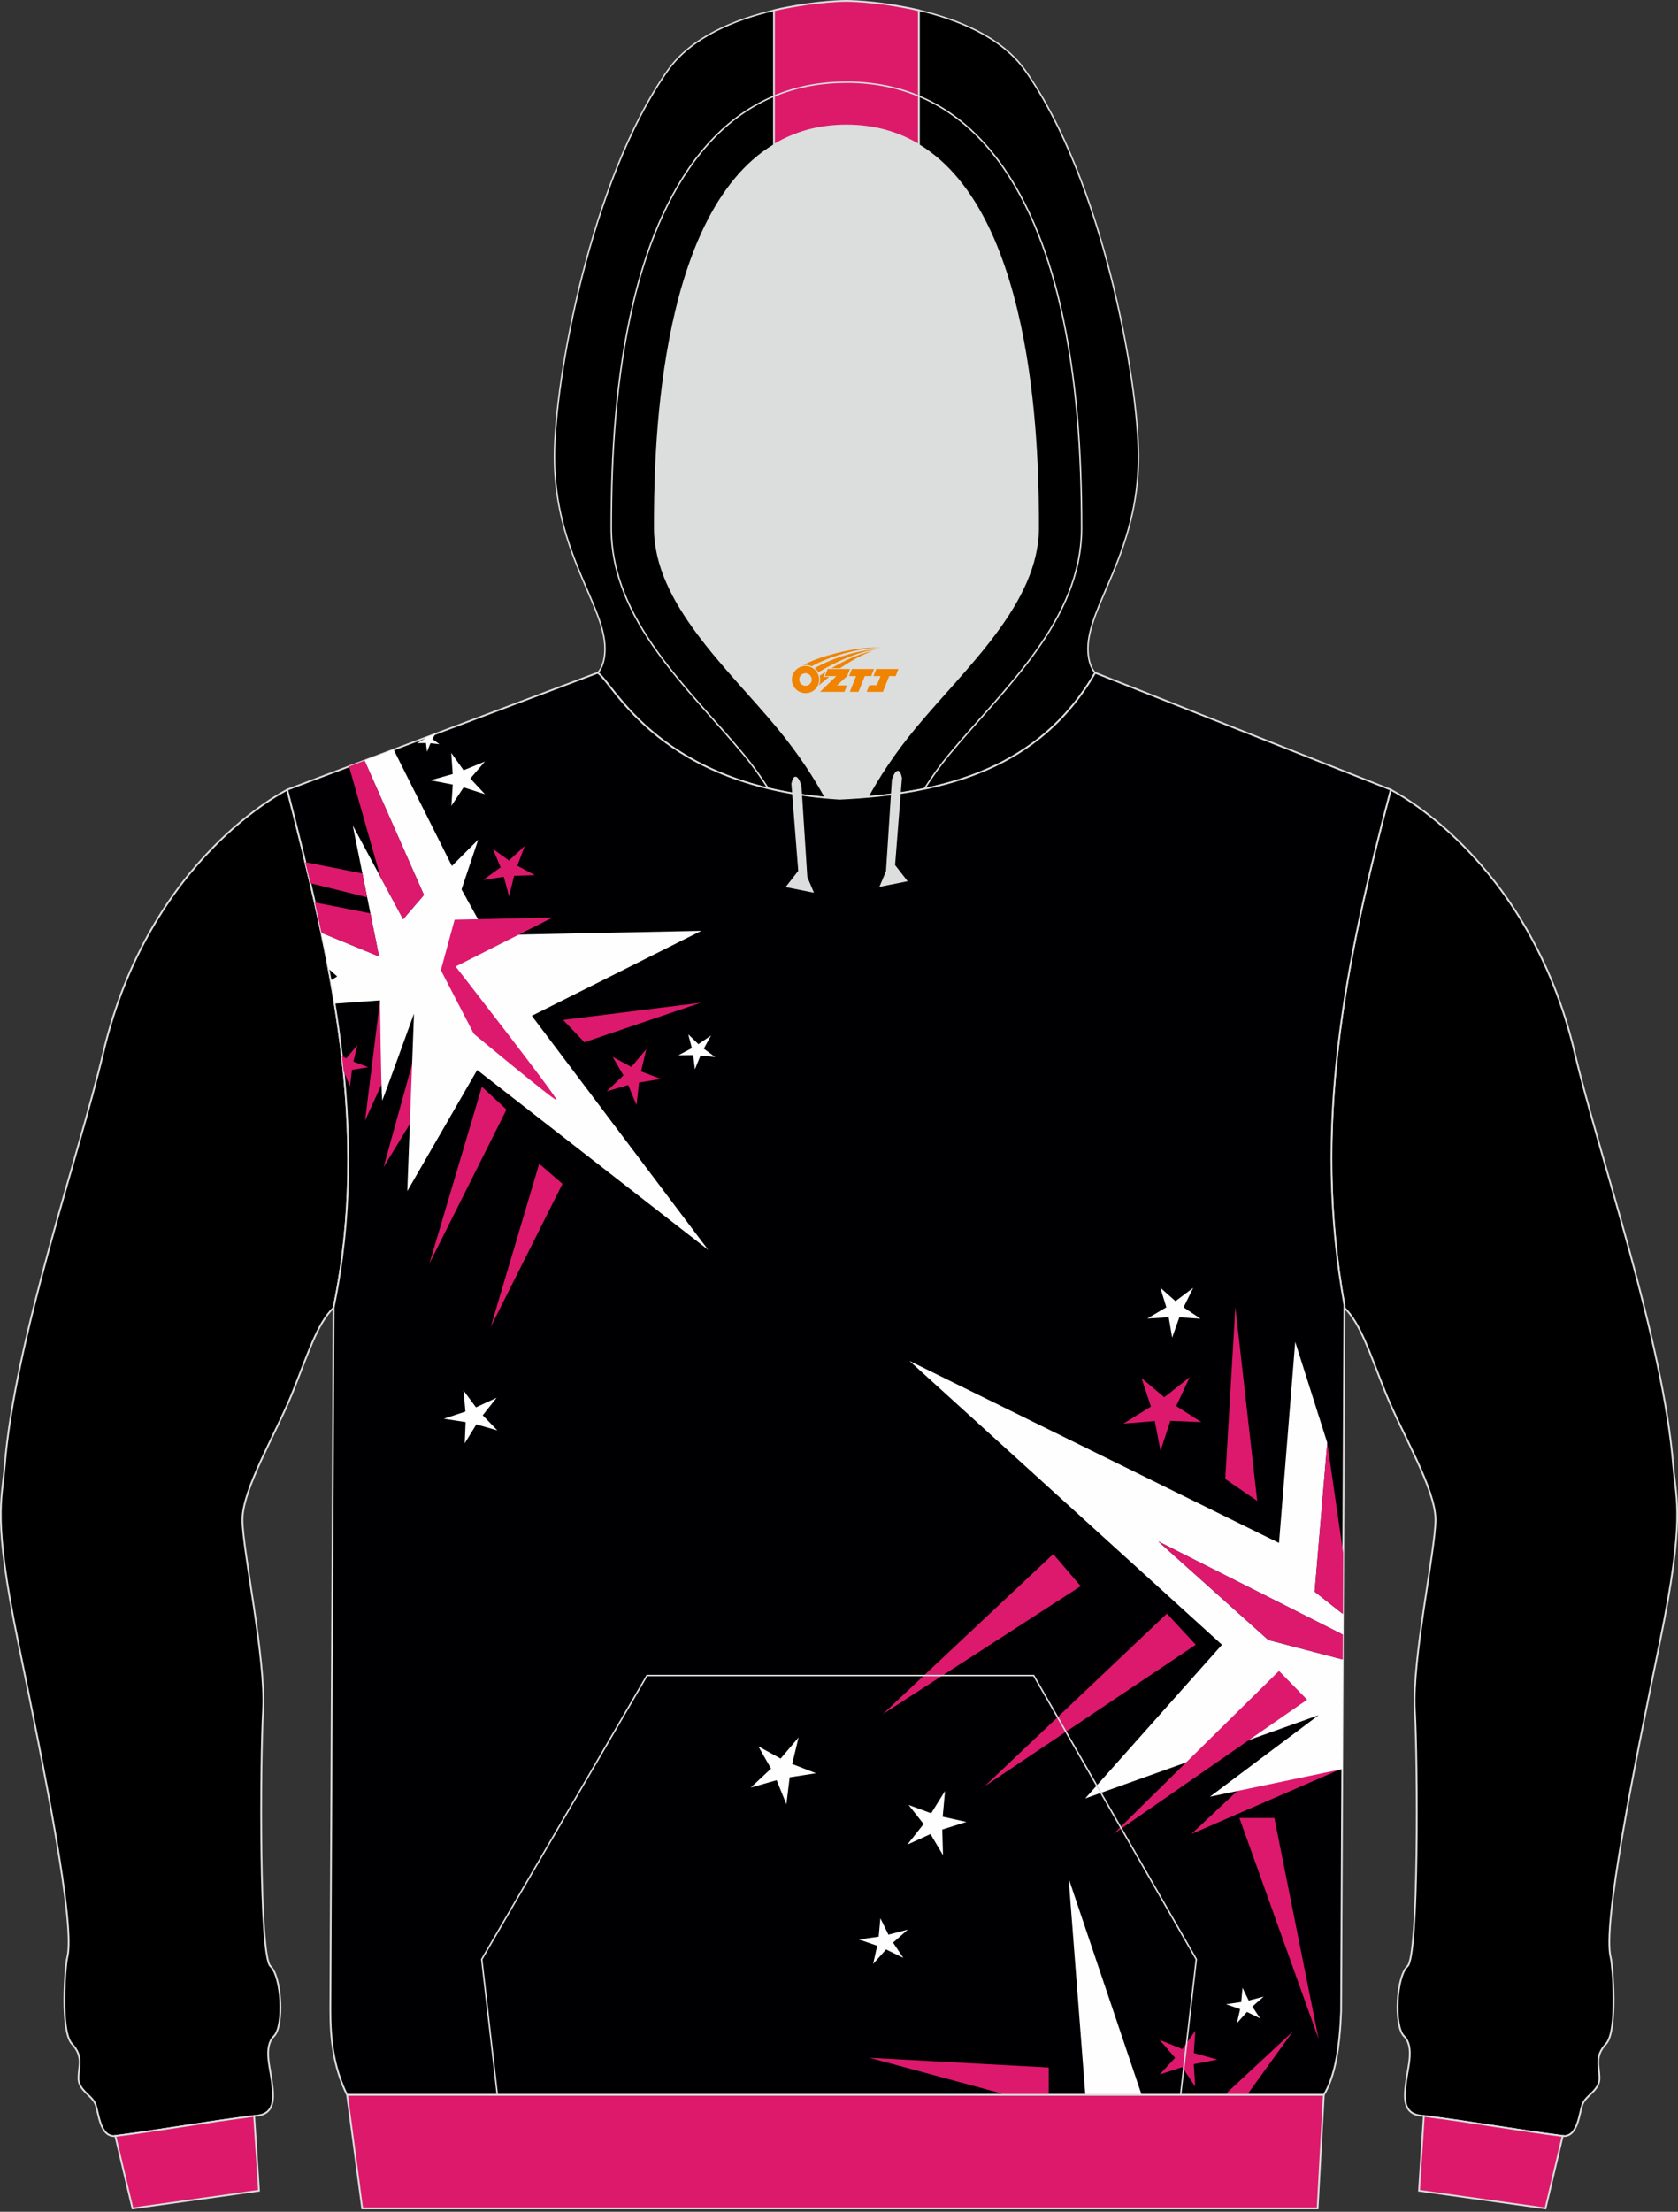 <?xml version="1.0" encoding="utf-8"?>
<!-- Generator: Adobe Illustrator 22.0.0, SVG Export Plug-In . SVG Version: 6.00 Build 0)  -->
<svg xmlns="http://www.w3.org/2000/svg" xmlns:xlink="http://www.w3.org/1999/xlink" version="1.1" id="图层_1" x="0px" y="0px" width="378px" height="498px" viewBox="0 0 378 498" enable-background="new 0 0 378 498" xml:space="preserve">
<rect x="0" y="0" width="378" height="498" fill="#333333" stroke="none"/>
<g>
	<path fill="#DCDDDD" d="M201.38,178.78L201.38,178.78l-0.45,0.06L201.38,178.78L201.38,178.78z M195.48,179.43   c-2.09,0.18-4.2,0.32-6.34,0.41c-1.09-0.07-2.14-0.15-3.19-0.24c-2.27-4.19-5.74-9.7-10.8-15.81   c-11.12-13.42-27.68-28.01-27.68-44.92c0-14.42,0.19-70.13,26.88-86.22c4.61-2.78,10-4.38,16.32-4.38s11.71,1.61,16.32,4.38   c26.69,16.09,26.88,71.8,26.88,86.22c0,16.91-16.56,31.49-27.68,44.92C201.19,169.81,197.76,175.26,195.48,179.43L195.48,179.43z    M185.94,179.6c-0.35-0.03-0.69-0.06-1.03-0.1C185.24,179.53,185.59,179.56,185.94,179.6L185.94,179.6z M184.33,179.44   c-1.48-0.16-2.91-0.35-4.31-0.56v0.01C181.42,179.09,182.86,179.28,184.33,179.44z"/>
	<path fill="#000001" stroke="#DCDDDD" stroke-width="0.4" stroke-miterlimit="22.926" d="M373.9,369.79   c-5.74,27.97-12.99,63.76-11.05,71.03c0.42,1.57,1.63,16.45-1.05,19.36c-2.68,2.9-1.51,4.93-1.49,7.71   c0.02,2.78-2.99,3.83-3.8,5.85c-0.81,2.03-0.99,7.64-4.63,7.19c-9.56-1.19-20.19-3.13-31.96-4.6c-4.28-0.53-3.51-4.91-3.14-7.87   s1.86-7.65-0.49-9.98c-2.35-2.33-1.74-13.49,0.79-15.78s2.29-46.06,1.64-57.61s4.61-35.93,4.65-42.86s-7.6-19.55-11.19-28.48   c-3.59-8.93-5.63-15.76-9.35-19.31v-0.58c-7.24-40.07,0.02-76.55,10.45-116.04c0,0,31.12,15.23,41.47,59.3   c5.38,22.9,19.91,64.29,22.19,93.03C377.57,337.83,379.64,341.82,373.9,369.79z"/>
	<path fill="#DD196C" stroke="#DCDDDD" stroke-width="0.4" stroke-miterlimit="22.926" d="M348.15,497.25l-28.49-3.99l1.08-16.84   c11.44,1.46,21.8,3.33,31.14,4.5c0.05,0.01,0.09,0.01,0.14,0.01l0,0l0,0L348.15,497.25z"/>
	<path fill="#000001" stroke="#DCDDDD" stroke-width="0.4" stroke-miterlimit="22.926" d="M4.1,369.79   c5.74,27.97,12.99,63.76,11.04,71.03c-0.42,1.57-1.63,16.45,1.05,19.36c2.68,2.9,1.51,4.93,1.49,7.71s2.99,3.83,3.8,5.85   c0.81,2.03,0.99,7.64,4.63,7.19c9.56-1.19,20.19-3.13,31.96-4.6c4.28-0.53,3.51-4.91,3.14-7.87s-1.86-7.65,0.49-9.98   c2.35-2.33,1.74-13.49-0.79-15.78c-2.53-2.29-2.29-46.06-1.64-57.61s-4.61-35.93-4.65-42.86s7.6-19.55,11.19-28.48   c3.59-8.93,5.63-15.76,9.35-19.31c8.37-40.32-0.7-78.63-10.45-116.62c0,0-31.11,15.23-41.47,59.3   c-5.38,22.9-19.91,64.29-22.19,93.03C0.43,337.83-1.64,341.82,4.1,369.79z"/>
	<path fill="#DD196C" stroke="#DCDDDD" stroke-width="0.4" stroke-miterlimit="22.926" d="M29.85,497.25l28.49-3.99l-1.09-16.84   c-11.44,1.46-21.8,3.33-31.13,4.5c-0.05,0.01-0.09,0.01-0.14,0.01l0,0l0,0L29.85,497.25z"/>
	<path stroke="#DCDDDD" stroke-width="0.335" stroke-miterlimit="22.926" d="M206.99,2.31c8.74,2.05,18.61,6,23.92,13.51   c17.44,24.69,25.55,69.83,25.55,87c0,21.56-11.38,33.43-11.38,43.24c0,3.85,1.55,5.36,1.62,5.42   c-11.26,19.49-29.87,26.1-51.21,27.95c2.27-4.17,5.71-9.62,10.7-15.64c11.12-13.42,27.68-28.01,27.68-44.92   c0-14.42-0.19-70.13-26.88-86.22L206.99,2.31L206.99,2.31z M174.36,32.65c-26.69,16.09-26.88,71.8-26.88,86.22   c0,16.91,16.56,31.49,27.68,44.92c5.06,6.1,8.52,11.61,10.8,15.81c-37.92-3.45-47.6-25.56-51.3-28.11c0,0,1.62-1.49,1.62-5.42   c0-9.81-11.38-21.68-11.38-43.24c0-17.17,8.11-62.31,25.55-87c5.3-7.51,15.18-11.46,23.92-13.51L174.36,32.65L174.36,32.65z"/>
	<path fill="#DD196A" stroke="#DCDDDD" stroke-width="0.4" stroke-miterlimit="22.926" d="M206.99,2.31v30.33   c-4.61-2.78-10-4.38-16.32-4.38s-11.71,1.61-16.32,4.38V2.31c7.44-1.74,14.06-2.11,16.32-2.11C192.93,0.21,199.55,0.57,206.99,2.31   z"/>
	<path fill="#000002" stroke="#DCDDDD" stroke-width="0.4" stroke-miterlimit="22.926" d="M64.7,177.81l69.95-26.33   c3.81,2.62,13.91,25.89,54.49,28.36c23.96-1.09,45.19-6.96,57.55-28.36l66.61,26.33c-10.43,39.49-17.68,75.97-10.45,116.04   l-0.74,158.97c-0.3,8.19-1.4,14.86-3.89,18.85H78.18c-3.13-6.33-3.78-12.82-3.76-19.22c0.01-4.1,0.03-8.21,0.05-12.31l0.68-145.71   C83.52,254.11,74.46,215.81,64.7,177.81z"/>
	<g>
		<g>
			<polygon fill="#DD196D" points="301.76,398.45 268.38,412.95 296.46,386.61    "/>
			<polygon fill="#DD196D" points="236.25,465.52 195.87,463.33 226.76,471.67 236.25,471.67    "/>
			<polygon fill="#FEFEFE" points="244.49,471.67 240.73,422.95 257.17,471.67    "/>
			<polygon fill="#DD196D" points="275.89,471.67 291.2,457.45 280.93,471.67    "/>
			<polygon fill="#DD196D" points="279.2,409.34 287.07,409.34 297.04,459.12    "/>
			<polygon fill="#FEFEFE" points="302.37,398.32 272.55,404.55 297.04,386.19 244.46,404.94 275.27,370.33 204.87,306.42      288.12,347.41 291.77,302.12 298.99,324.85 296.15,358.38 302.52,363.41 302.51,368.05 260.92,347.06 285.71,369.26      302.48,373.65    "/>
			<polygon fill="#DD196D" points="250.82,412.95 294.46,382.7 288.12,376.22    "/>
			<polygon fill="#DD196D" points="221.79,402.21 262.87,363.32 269.36,370.33    "/>
			<polygon fill="#DD196D" points="198.88,385.94 237.26,349.91 243.45,357.14    "/>
			<polygon fill="#DD196D" points="283.21,337.93 276.01,333.01 278.29,294.32    "/>
			<polygon fill="#FEFEFE" points="268.79,289.97 266.62,294.36 270.43,296.91 265.67,296.61 264.05,301.18 263.27,296.6      258.45,296.88 262.74,294.35 261.38,289.95 264.8,292.97    "/>
			<polygon fill="#DD196D" points="268.01,310.08 264.96,316.59 270.64,320.2 263.65,319.91 261.42,326.66 260.14,319.97      253.08,320.54 259.27,316.7 257.15,310.29 262.27,314.61    "/>
			<polygon fill="#FEFEFE" points="179.9,391.19 178.45,397.18 183.82,399.26 177.89,400.18 177.15,406.24 174.95,400.83      169.12,402.49 173.69,398.22 170.82,393.19 175.85,395.96    "/>
			<polygon fill="#FEFEFE" points="212.89,403.25 212.36,409.05 217.69,410.23 212.26,411.94 212.43,417.71 209.61,412.96      204.39,415.34 208.06,410.7 204.67,406.4 209.76,408.28    "/>
			<polygon fill="#FEFEFE" points="204.5,434.47 201.18,437.4 203.49,440.84 199.61,438.94 196.68,442.21 197.61,438.11      193.49,436.69 197.94,436.05 198.32,431.91 200.14,435.61    "/>
			<polygon fill="#FEFEFE" points="284.67,449.56 282.11,451.81 283.89,454.47 280.9,453.01 278.64,455.53 279.36,452.37      276.18,451.27 279.61,450.78 279.9,447.58 281.3,450.44    "/>
			<polygon fill="#DD196D" points="274.23,463.73 268.92,464.77 269.24,469.82 266.32,465.44 261.23,467.09 264.71,463.34      261.24,459.31 266.33,461.37 269.27,457.23 268.93,462.25    "/>
			<polygon fill="#DD196D" points="302.58,349.7 298.99,324.85 296.15,358.38 302.52,363.41    "/>
			<polygon fill="#DD196D" points="302.51,368.05 260.92,347.06 285.71,369.26 302.48,373.65    "/>
		</g>
		<g>
			<polygon fill="#DD196D" points="85.6,225.25 82.24,252.29 93.26,228.22    "/>
			<polygon fill="#DD196D" points="92.82,239.65 86.41,262.78 94.78,249.07    "/>
			<polygon fill="#DD196D" points="121.46,262.03 126.71,266.55 110.55,298.75    "/>
			<polygon fill="#DD196D" points="108.55,244.69 114.09,249.83 96.73,284.5    "/>
			<polygon fill="#DD196D" points="126.86,229.65 131.65,234.67 157.84,225.78    "/>
			<path fill="#FEFEFE" d="M88.68,168.79l13.12,26.19l5.93-5.94l-3.76,11.22l5.69,10.31l48.33-0.99l-38.19,19.14l39.74,52.71     l-52.05-40.51l-15.74,27.27l1.51-39.98c0,0-6.84,18.95-7.17,19.62c-0.27-3.17-0.49-22.59-0.49-22.59l-10.21,0.74     c-0.28-1.74-0.58-3.49-0.89-5.23l1.46-0.89l-1.94-1.73c-0.51-2.71-1.05-5.41-1.61-8.11l12.98,5.34l-5.93-29.51l11.35,21.12     l4.69-5.46l-13.38-30.27L88.68,168.79z"/>
			<path fill="#DD196D" d="M102.41,207.08l22.07-0.48l-21.84,11.02c0,0,23.42,30.05,22.72,30.06c-0.7,0.02-18.63-14.91-18.63-14.91     l-7.42-14.33L102.41,207.08z"/>
			<path fill="#DD196D" d="M82.71,202.04l-12.79-3.17c-0.37-1.58-0.75-3.16-1.13-4.74l12.84,2.54L82.71,202.04z"/>
			<polygon fill="#DD196D" points="145.59,236.24 144.4,241.24 148.9,242.94 143.96,243.75 143.38,248.81 141.51,244.31      136.65,245.73 140.44,242.14 138.01,237.96 142.22,240.24    "/>
			<polygon fill="#FEFEFE" points="160.18,233.15 158.54,236.12 161.11,238.01 157.81,237.65 156.54,240.77 156.15,237.57      152.8,237.61 155.85,236 155.05,232.9 157.33,235.1    "/>
			<polygon fill="#DD196D" points="118.23,190.46 116.53,194.93 120.48,197.05 115.82,197.2 114.67,201.8 113.49,197.42      108.84,198.14 112.77,195.29 111.04,191.14 114.65,193.75    "/>
			<polygon fill="#FEFEFE" points="109.23,171.47 105.95,175.29 109.25,178.83 104.44,177.29 101.68,181.44 101.99,176.66      96.98,175.69 101.98,174.28 101.65,169.52 104.43,173.43    "/>
			<polygon fill="#FEFEFE" points="98.05,165.26 97.41,166.42 98.99,167.57 96.97,167.35 96.19,169.27 95.95,167.3 93.89,167.33      95.76,166.34 95.71,166.14 96.66,165.78 96.67,165.79 96.7,165.77    "/>
			<polygon fill="#FEFEFE" points="111.87,314.72 108.74,318.67 112.03,322.06 107.3,320.72 104.68,324.98 104.89,320.2      99.98,319.44 104.84,317.83 104.42,313.1 107.22,316.88    "/>
			<path fill="#DD196D" d="M72.41,210.03l12.98,5.34l-1.95-9.72l-12.52-2.46C71.43,205.47,71.93,207.75,72.41,210.03z"/>
			<polygon fill="#DD196D" points="78.63,172.57 85.73,197.54 90.81,206.99 95.5,201.53 82.13,171.25    "/>
			<path fill="#DD196D" d="M80.49,235.33l-0.88,3.7l3.33,1.26l-3.66,0.6l-0.43,3.75l-1.38-3.33l-0.06,0.02     c-0.12-1.19-0.25-2.37-0.38-3.56L78,238.3L80.49,235.33z"/>
		</g>
	</g>
	<path fill="#DCDDDD" stroke="#DCDDDD" stroke-width="0.335" stroke-miterlimit="22.926" d="M203.01,175.16l-1.55,19.67l2.71,3.48   l-5.8,1.16l1.38-3.26l1.33-20.66C201.08,175.55,202.3,171.72,203.01,175.16z"/>
	<path fill="#DCDDDD" stroke="#DCDDDD" stroke-width="0.335" stroke-miterlimit="22.926" d="M178.44,176.48l1.55,19.66l-2.71,3.48   l5.8,1.16l-1.38-3.26l-1.33-20.66C180.38,176.86,179.15,173.04,178.44,176.48z"/>
	<polygon fill="#DD196B" stroke="#DCDDDD" stroke-width="0.4" stroke-miterlimit="22.926" points="78.19,471.67 298.21,471.67    296.82,497.25 81.59,497.25  "/>
	<path fill="none" stroke="#DCDDDD" stroke-width="0.335" stroke-miterlimit="22.926" d="M173.03,177.49   c-1.76-2.75-3.61-5.32-5.4-7.48c-12.34-14.9-29.93-30.19-29.93-51.14c0-16.8,1.04-33.88,4.86-50.29   c5.77-24.74,19.2-50.07,48.11-50.07 M208.23,177.62c1.79-2.8,3.67-5.42,5.49-7.62c12.34-14.9,29.93-30.19,29.93-51.14   c0-16.8-1.04-33.88-4.86-50.29c-5.77-24.74-19.2-50.07-48.11-50.07"/>
	<polyline fill="none" stroke="#DCDDDD" stroke-width="0.335" stroke-miterlimit="22.926" points="112.03,471.67 108.52,441.16    145.75,377.26 232.86,377.26 269.49,441.16 265.96,471.67  "/>
	
</g>
<g id="图层_x0020_1">
	<path fill="#F08300" d="M178.56,154.04c0.416,1.136,1.472,1.984,2.752,2.032c0.144,0,0.304,0,0.448-0.016h0.016   c0.016,0,0.064,0,0.128-0.016c0.032,0,0.048-0.016,0.08-0.016c0.064-0.016,0.144-0.032,0.224-0.048c0.016,0,0.016,0,0.032,0   c0.192-0.048,0.4-0.112,0.576-0.208c0.192-0.096,0.4-0.224,0.608-0.384c0.672-0.56,1.104-1.408,1.104-2.352   c0-0.224-0.032-0.448-0.08-0.672l0,0C184.4,152.16,184.35,151.99,184.27,151.81C183.8,150.72,182.72,149.96,181.45,149.96C179.76,149.96,178.38,151.33,178.38,153.03C178.38,153.38,178.44,153.72,178.56,154.04L178.56,154.04L178.56,154.04z M182.86,153.06L182.86,153.06C182.83,153.84,182.17,154.44,181.39,154.4C180.6,154.37,180.01,153.72,180.04,152.93c0.032-0.784,0.688-1.376,1.472-1.344   C182.28,151.62,182.89,152.29,182.86,153.06L182.86,153.06z"/>
	<polygon fill="#F08300" points="196.89,150.64 ,196.25,152.23 ,194.81,152.23 ,193.39,155.78 ,191.44,155.78 ,192.84,152.23 ,191.26,152.23    ,191.9,150.64"/>
	<path fill="#F08300" d="M198.86,145.91c-1.008-0.096-3.024-0.144-5.056,0.112c-2.416,0.304-5.152,0.912-7.616,1.664   C184.14,148.29,182.27,149.01,180.92,149.78C181.12,149.75,181.31,149.73,181.5,149.73c0.48,0,0.944,0.112,1.36,0.288   C186.96,147.7,194.16,145.65,198.86,145.91L198.86,145.91L198.86,145.91z"/>
	<path fill="#F08300" d="M184.33,151.38c4-2.368,8.88-4.672,13.488-5.248c-4.608,0.288-10.224,2-14.288,4.304   C183.85,150.69,184.12,151.01,184.33,151.38C184.33,151.38,184.33,151.38,184.33,151.38z"/>
	<polygon fill="#F08300" points="202.38,150.64 ,201.76,152.23 ,200.3,152.23 ,198.89,155.78 ,198.43,155.78 ,196.92,155.78 ,195.23,155.78    ,195.82,154.28 ,197.53,154.28 ,198.35,152.23 ,196.76,152.23 ,197.4,150.64"/>
	<polygon fill="#F08300" points="191.47,150.64 ,190.83,152.23 ,188.54,154.34 ,190.8,154.34 ,190.22,155.78 ,184.73,155.78 ,188.4,152.23    ,185.82,152.23 ,186.46,150.64"/>
	<path fill="#F08300" d="M196.75,146.5c-3.376,0.752-6.464,2.192-9.424,3.952h1.888C191.64,148.88,193.98,147.45,196.75,146.5z    M185.95,151.32C185.32,151.7,185.26,151.75,184.65,152.16c0.064,0.256,0.112,0.544,0.112,0.816c0,0.496-0.112,0.976-0.32,1.392   c0.176-0.16,0.32-0.304,0.432-0.4c0.272-0.24,0.768-0.64,1.6-1.296l0.32-0.256H185.47l0,0L185.95,151.32L185.95,151.32L185.95,151.32z"/>
</g>
</svg>